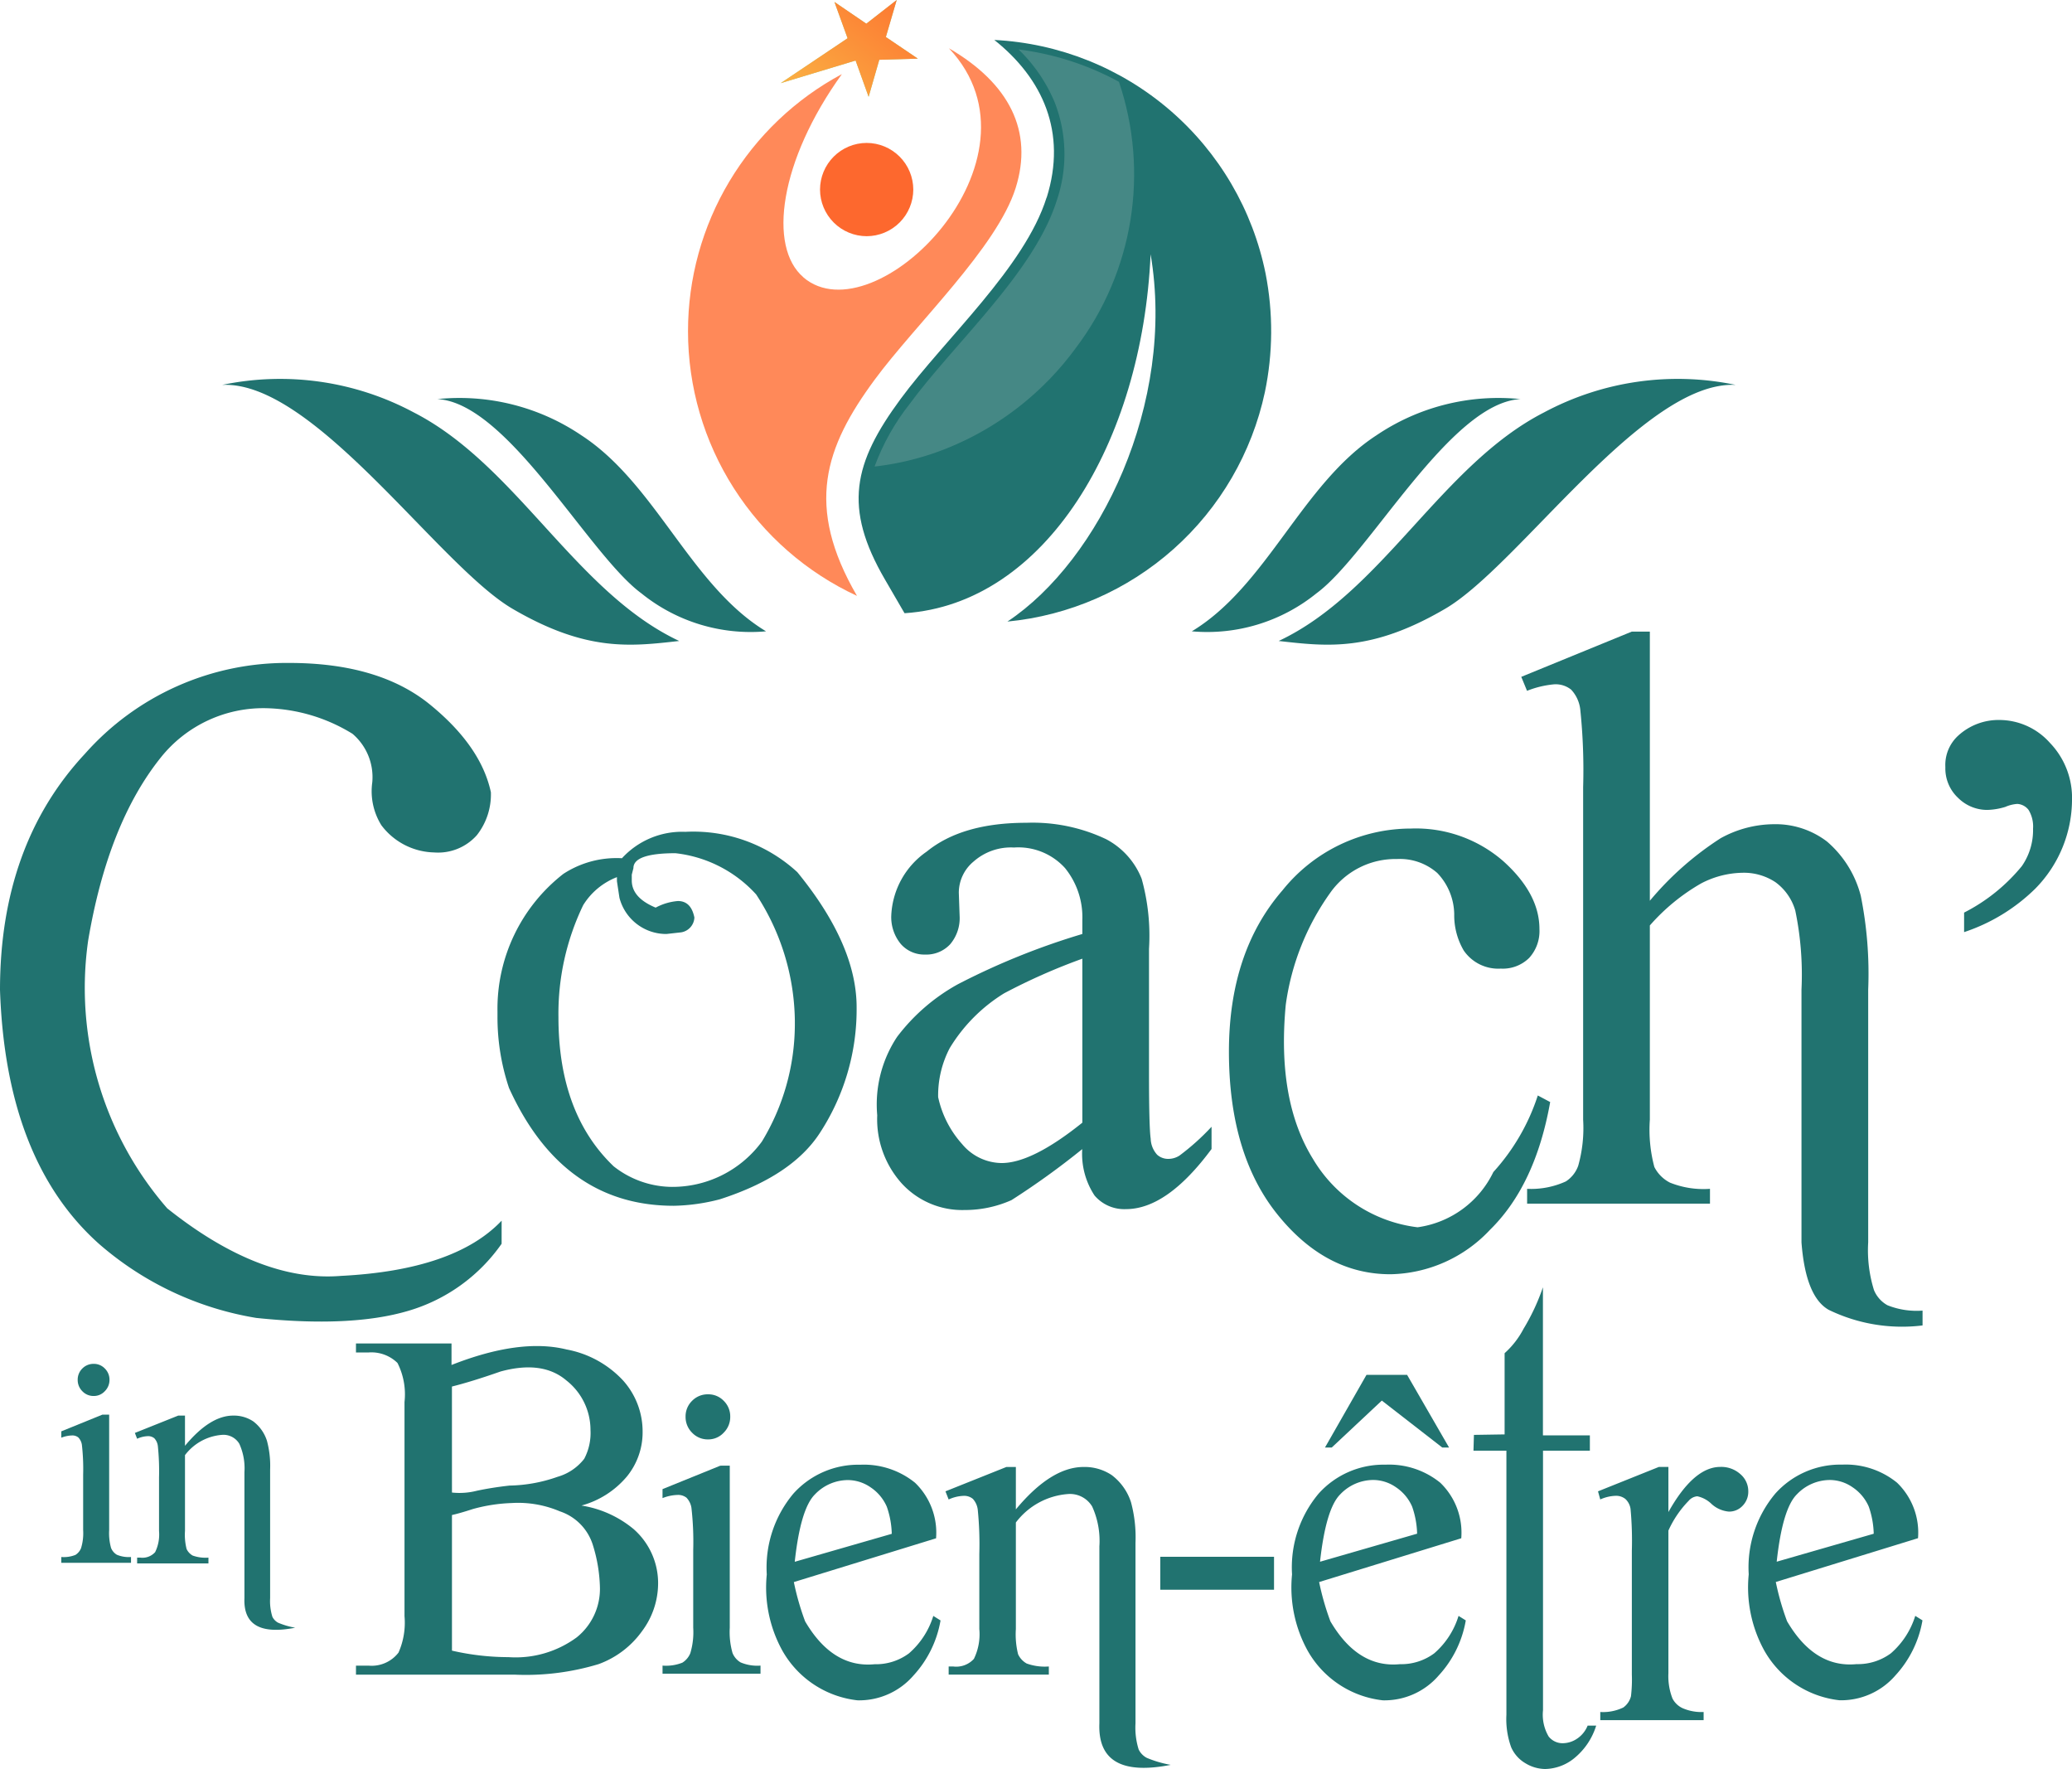 <?xml version="1.0" encoding="UTF-8"?> <svg xmlns="http://www.w3.org/2000/svg" width="159.186" height="135.873" data-name="Groupe 274"><defs><clipPath id="a"><path fill="none" d="M14.44 12.109c-1.685 5.365-7.826 10.872-11.212 15.466-3.638 4.936-4.426 8.338-1.2 13.879l1.492 2.569.034.011c10.771-.719 18.234-13.083 18.879-27.571 1.94 11.433-3.928 23.519-11 28.214a22.421 22.421 0 0 0 19.779-17.621 22.974 22.974 0 0 0 .055-9.107A22.415 22.415 0 0 0 10.425.001c3.714 2.957 5.6 7.082 4.024 12.109" data-name="Tracé 6"></path></clipPath><clipPath id="b"><path fill="none" d="M8.87 17.596c-2.741-2.335-1.852-8.933 2.952-15.608A22.391 22.391 0 0 0 .001 21.735a22.4 22.4 0 0 0 12.982 20.331c-4.018-6.912-2.468-11.416 1.354-16.6 3.154-4.284 9.4-10.156 10.838-14.738 1.368-4.348-.478-8.021-5.129-10.725 8.044 8.533-5.7 22.264-11.178 17.6" data-name="Tracé 8"></path></clipPath><clipPath id="c"><path fill="none" d="M13.854 4.096a10.985 10.985 0 0 1 .152 7.484c-1.015 3.23-3.519 6.382-5.686 8.944-.93 1.1-1.88 2.176-2.821 3.264l-.168.2c-.9 1.045-1.8 2.108-2.617 3.221A17.544 17.544 0 0 0 0 32.042a21.4 21.4 0 0 0 5.5-1.377 22.818 22.818 0 0 0 9.977-7.75 22.146 22.146 0 0 0 3.3-20.429A21.764 21.764 0 0 0 11.063 0a12.082 12.082 0 0 1 2.791 4.1" data-name="Tracé 10"></path></clipPath><clipPath id="d"><path fill="none" d="M0 3.581a3.589 3.589 0 0 0 3.583 3.584 3.589 3.589 0 0 0 3.583-3.584A3.59 3.59 0 0 0 3.583 0 3.59 3.59 0 0 0 0 3.581" data-name="Tracé 12"></path></clipPath><clipPath id="e"><path fill="none" d="M6.579 1.819 4.13.15l1.01 2.787L0 6.385l5.755-1.736 1 2.787.819-2.845 2.962-.087L8.08 2.842l.833-2.844Z" data-name="Tracé 15"></path></clipPath><linearGradient id="f" x1=".52" x2=".557" y1=".655" y2=".655" gradientUnits="objectBoundingBox"><stop offset="0" stop-color="#fd682e"></stop><stop offset=".1" stop-color="#fc7230"></stop><stop offset=".2" stop-color="#fc7d33"></stop><stop offset=".3" stop-color="#fc8937"></stop><stop offset=".4" stop-color="#fb963b"></stop><stop offset=".5" stop-color="#fba33f"></stop><stop offset=".6" stop-color="#fbb043"></stop><stop offset=".7" stop-color="#fabe48"></stop><stop offset=".8" stop-color="#facc4c"></stop><stop offset=".9" stop-color="#f9d952"></stop><stop offset="1" stop-color="#f9e757"></stop></linearGradient></defs><g clip-path="url(#a)" data-name="Groupe 6" transform="translate(65.965 3.067)"><g data-name="Groupe 5"><path fill="#217370" d="M-6.602 44.011-.707-3.996 37.25.664l-5.895 48.007Z" data-name="Tracé 5"></path></g></g><g clip-path="url(#b)" data-name="Groupe 8" transform="translate(52.857 3.705)"><g data-name="Groupe 7"><path fill="#ff8959" d="m29.706.065-1.655 43.078-29.665-1.139L.041-1.078Z" data-name="Tracé 7"></path></g></g><g clip-path="url(#c)" data-name="Groupe 10" transform="translate(67.189 3.797)"><g data-name="Groupe 9"><path fill="#458885" d="M11.063.001a12.1 12.1 0 0 1 2.792 4.1 10.99 10.99 0 0 1 .151 7.482c-1.013 3.23-3.519 6.382-5.686 8.944-.928 1.095-1.876 2.174-2.82 3.26l-.168.2c-.9 1.044-1.8 2.107-2.619 3.219A17.6 17.6 0 0 0 0 32.039a21.4 21.4 0 0 0 5.5-1.375 22.844 22.844 0 0 0 9.977-7.75 22.141 22.141 0 0 0 3.3-20.429A21.708 21.708 0 0 0 11.063.001" data-name="Tracé 9"></path></g></g><g clip-path="url(#d)" data-name="Groupe 12" transform="translate(63 10.978)"><g data-name="Groupe 11"><path fill="#fd682e" d="m4.328 10.67-7.833-6.343 6.343-7.832 7.833 6.342Z" data-name="Tracé 11"></path></g></g><g data-name="Groupe 13"><path fill="#a8d888" d="M66.557 1.822 64.108.153l1.01 2.787-5.14 3.448 5.757-1.737 1 2.787.819-2.846 2.962-.087-2.457-1.661.832-2.842Z" data-name="Tracé 13"></path></g><g clip-path="url(#e)" data-name="Groupe 15" transform="translate(59.978)"><g data-name="Groupe 14"><path fill="url(#f)" d="M357.2 678.618 0 186.967 257.338 0l357.2 491.65Z" data-name="Tracé 14" transform="rotate(126.02 292.245 167.757)"></path></g></g><g data-name="Groupe 16"><path fill="#217370" d="M34.723 126.789a19.474 19.474 0 0 0 4.343.5 7.923 7.923 0 0 0 5.242-1.519 4.774 4.774 0 0 0 1.784-3.786 11.775 11.775 0 0 0-.537-3.285 3.966 3.966 0 0 0-2.553-2.613 8.18 8.18 0 0 0-3.707-.633 12.567 12.567 0 0 0-2.96.458c-.716.232-1.254.384-1.612.462Zm0-12.144a5.349 5.349 0 0 0 1.901-.134c.781-.167 1.621-.3 2.518-.4a11.636 11.636 0 0 0 3.689-.672 3.982 3.982 0 0 0 2.055-1.388 4.247 4.247 0 0 0 .48-2.209 4.835 4.835 0 0 0-1.844-3.8q-1.844-1.576-5.073-.691-2.19.768-3.728 1.152Zm9.952 1a8.287 8.287 0 0 1 4 1.805 5.521 5.521 0 0 1 1.885 4.228 6.142 6.142 0 0 1-1.231 3.611 7.078 7.078 0 0 1-3.342 2.537 19.294 19.294 0 0 1-6.455.808H27.349v-.693h.96a2.605 2.605 0 0 0 2.307-1 5.677 5.677 0 0 0 .461-2.8v-16.448a5.337 5.337 0 0 0-.539-3 2.863 2.863 0 0 0-2.23-.806h-.96v-.691h7.341v1.651q5.265-2.073 8.838-1.191a7.886 7.886 0 0 1 4.343 2.383 5.866 5.866 0 0 1 1.5 3.956 5.364 5.364 0 0 1-1.192 3.4 6.94 6.94 0 0 1-3.5 2.248" data-name="Tracé 16"></path></g><g data-name="Groupe 17"><path fill="#217370" d="M54.402 107.101a1.629 1.629 0 0 1 1.2.5 1.668 1.668 0 0 1 .5 1.23 1.692 1.692 0 0 1-.5 1.214 1.61 1.61 0 0 1-1.2.519 1.65 1.65 0 0 1-1.231-.515 1.694 1.694 0 0 1-.5-1.214 1.669 1.669 0 0 1 .5-1.234 1.671 1.671 0 0 1 1.231-.5m1.664 5.478v12.447a5.888 5.888 0 0 0 .211 1.942 1.486 1.486 0 0 0 .624.726 3.3 3.3 0 0 0 1.527.245v.624h-7.527v-.624a3.4 3.4 0 0 0 1.526-.227 1.539 1.539 0 0 0 .608-.726 5.627 5.627 0 0 0 .223-1.96v-5.964a22.971 22.971 0 0 0-.139-3.261 1.458 1.458 0 0 0-.381-.762 1.045 1.045 0 0 0-.695-.209 3.4 3.4 0 0 0-1.143.243v-.69l4.437-1.8Z" data-name="Tracé 17"></path></g><g data-name="Groupe 18"><path fill="#217370" d="m61.058 119.964 7.454-2.147a6.767 6.767 0 0 0-.381-2.082 3.429 3.429 0 0 0-1.249-1.492 3.09 3.09 0 0 0-1.735-.555 3.515 3.515 0 0 0-2.53 1.093q-1.114 1.09-1.559 5.183m-.069 1.559a20.24 20.24 0 0 0 .866 3.017q2.116 3.607 5.34 3.294a4.266 4.266 0 0 0 2.635-.833 6.223 6.223 0 0 0 1.873-2.879l.556.349a8.333 8.333 0 0 1-2.08 4.229 5.515 5.515 0 0 1-4.3 1.906 7.594 7.594 0 0 1-5.79-3.848 10.043 10.043 0 0 1-1.18-5.821 8.827 8.827 0 0 1 2.045-6.209 6.685 6.685 0 0 1 5.131-2.218 6.244 6.244 0 0 1 4.218 1.386 5.327 5.327 0 0 1 1.612 4.265Z" data-name="Tracé 18"></path></g><g data-name="Groupe 19"><path fill="#217370" d="M78.046 115.94q2.706-3.256 5.2-3.258a3.754 3.754 0 0 1 2.165.624 4.243 4.243 0 0 1 1.479 2.078 10.347 10.347 0 0 1 .347 3.122v13.868a5.62 5.62 0 0 0 .245 2.011 1.445 1.445 0 0 0 .624.641 8.573 8.573 0 0 0 1.837.537q-5.653 1.111-5.481-3.189v-13.591a6.371 6.371 0 0 0-.555-3.067 1.987 1.987 0 0 0-1.872-.954 5.524 5.524 0 0 0-3.989 2.185v8.182a6.308 6.308 0 0 0 .172 1.94 1.567 1.567 0 0 0 .661.71 4.093 4.093 0 0 0 1.7.227v.624h-7.696v-.624h.346a1.834 1.834 0 0 0 1.594-.585 4.31 4.31 0 0 0 .415-2.287v-5.76a26.6 26.6 0 0 0-.12-3.416 1.484 1.484 0 0 0-.381-.831 1.051 1.051 0 0 0-.713-.227 3 3 0 0 0-1.142.278l-.245-.625 4.681-1.871h.728Z" data-name="Tracé 19"></path></g><g data-name="Groupe 21"><path fill="#217370" d="M89.141 119.58h8.739v2.531h-8.739Z" data-name="Tracé 21"></path></g><g data-name="Groupe 22"><path fill="#217370" d="M104.984 105.606h3.12l3.224 5.583h-.521l-4.645-3.607-3.849 3.607h-.519Zm-3.571 14.355 7.46-2.155a6.77 6.77 0 0 0-.383-2.08 3.422 3.422 0 0 0-1.247-1.49 3.087 3.087 0 0 0-1.735-.556 3.51 3.51 0 0 0-2.535 1.099q-1.108 1.09-1.559 5.183m-.069 1.559a20.3 20.3 0 0 0 .866 3.017q2.116 3.606 5.34 3.292a4.264 4.264 0 0 0 2.636-.833 6.189 6.189 0 0 0 1.869-2.876l.556.346a8.306 8.306 0 0 1-2.079 4.229 5.5 5.5 0 0 1-4.299 1.91 7.592 7.592 0 0 1-5.79-3.847 10.06 10.06 0 0 1-1.18-5.824 8.819 8.819 0 0 1 2.045-6.21 6.7 6.7 0 0 1 5.131-2.219 6.235 6.235 0 0 1 4.213 1.387 5.327 5.327 0 0 1 1.612 4.265Z" data-name="Tracé 22"></path></g><g data-name="Groupe 23"><path fill="#217370" d="M118.539 98.88v11.373h3.606v1.178h-3.6v19.935a3.311 3.311 0 0 0 .43 2.014 1.362 1.362 0 0 0 1.091.521 2 2 0 0 0 1.093-.347 2.176 2.176 0 0 0 .815-1.006h.657a5.216 5.216 0 0 1-1.68 2.5 3.651 3.651 0 0 1-2.236.833 2.966 2.966 0 0 1-1.508-.434 2.662 2.662 0 0 1-1.109-1.239 6.357 6.357 0 0 1-.365-2.495v-20.282h-2.53l.035-1.214 2.357-.037v-6.238a6.639 6.639 0 0 0 1.453-1.871 16.312 16.312 0 0 0 1.491-3.191" data-name="Tracé 23"></path></g><g data-name="Groupe 24"><path fill="#217370" d="M128.179 112.677v3.467q1.944-3.467 3.988-3.467a2.2 2.2 0 0 1 1.541.555 1.724 1.724 0 0 1 .608 1.318 1.536 1.536 0 0 1-.434 1.109 1.408 1.408 0 0 1-1.059.45 2.258 2.258 0 0 1-1.334-.59 2.238 2.238 0 0 0-1.091-.586.973.973 0 0 0-.661.346 7.923 7.923 0 0 0-1.558 2.288v10.953a4.721 4.721 0 0 0 .312 1.944 1.649 1.649 0 0 0 .78.746 3.618 3.618 0 0 0 1.614.292v.625h-7.94v-.625a3.575 3.575 0 0 0 1.768-.345 1.522 1.522 0 0 0 .59-.866 10.884 10.884 0 0 0 .067-1.665v-9.5a26.649 26.649 0 0 0-.1-3.225 1.294 1.294 0 0 0-.4-.764 1.14 1.14 0 0 0-.747-.24 3.1 3.1 0 0 0-1.18.28l-.172-.624 4.679-1.876Z" data-name="Tracé 24"></path></g><g data-name="Groupe 25"><path fill="#217370" d="m136.499 119.958 7.454-2.148a6.767 6.767 0 0 0-.381-2.082 3.429 3.429 0 0 0-1.249-1.491 3.076 3.076 0 0 0-1.735-.555 3.512 3.512 0 0 0-2.53 1.093q-1.114 1.09-1.559 5.183m-.069 1.559a20.088 20.088 0 0 0 .866 3.017q2.116 3.607 5.34 3.292a4.269 4.269 0 0 0 2.635-.831 6.255 6.255 0 0 0 1.873-2.877l.555.346a8.32 8.32 0 0 1-2.08 4.229 5.514 5.514 0 0 1-4.3 1.908 7.594 7.594 0 0 1-5.79-3.848 10.059 10.059 0 0 1-1.179-5.824 8.814 8.814 0 0 1 2.045-6.207 6.687 6.687 0 0 1 5.131-2.22 6.244 6.244 0 0 1 4.218 1.387 5.325 5.325 0 0 1 1.612 4.263Z" data-name="Tracé 25"></path></g><g data-name="Groupe 26"><path fill="#217370" d="M7.202 104.761a1.162 1.162 0 0 1 .852.358 1.2 1.2 0 0 1 .358.875 1.209 1.209 0 0 1-.358.865 1.141 1.141 0 0 1-.852.37 1.173 1.173 0 0 1-.877-.368 1.207 1.207 0 0 1-.356-.865 1.194 1.194 0 0 1 .356-.877 1.2 1.2 0 0 1 .877-.358m1.185 3.9v8.863a4.193 4.193 0 0 0 .147 1.382 1.073 1.073 0 0 0 .445.519 2.371 2.371 0 0 0 1.086.172v.445H4.709v-.445a2.409 2.409 0 0 0 1.086-.161 1.089 1.089 0 0 0 .432-.517 3.926 3.926 0 0 0 .161-1.394v-4.247a16.318 16.318 0 0 0-.099-2.317 1.05 1.05 0 0 0-.273-.548.73.73 0 0 0-.492-.152 2.462 2.462 0 0 0-.815.172v-.488l3.159-1.284Z" data-name="Tracé 26"></path></g><g data-name="Groupe 27"><path fill="#217370" d="M14.212 111.056q1.923-2.32 3.703-2.321a2.684 2.684 0 0 1 1.543.445 3.03 3.03 0 0 1 1.049 1.483 7.385 7.385 0 0 1 .246 2.22v9.874a4.026 4.026 0 0 0 .174 1.432 1.041 1.041 0 0 0 .443.457 6.035 6.035 0 0 0 1.309.383q-4.024.789-3.9-2.271v-9.677a4.553 4.553 0 0 0-.394-2.184 1.418 1.418 0 0 0-1.334-.681 3.938 3.938 0 0 0-2.839 1.556v5.826a4.421 4.421 0 0 0 .123 1.382 1.12 1.12 0 0 0 .47.507 2.931 2.931 0 0 0 1.209.158v.446h-5.479v-.446h.246a1.306 1.306 0 0 0 1.137-.42 3.078 3.078 0 0 0 .3-1.628v-4.1a18.856 18.856 0 0 0-.091-2.429 1.059 1.059 0 0 0-.271-.591.744.744 0 0 0-.507-.162 2.136 2.136 0 0 0-.814.199l-.173-.447 3.331-1.332h.519Z" data-name="Tracé 27"></path></g><g data-name="Groupe 28"><path fill="#217370" d="M38.538 95.536a13.313 13.313 0 0 1-7.181 5.156q-4.4 1.3-11.676.54a24.39 24.39 0 0 1-12.089-5.7Q.443 89.14 0 76.04q0-11.136 6.518-18.131a20.7 20.7 0 0 1 15.693-6.987q6.9 0 10.822 3.195t4.681 6.74a5.063 5.063 0 0 1-1.074 3.29 3.979 3.979 0 0 1-3.29 1.331 5.218 5.218 0 0 1-4.05-2.089 4.94 4.94 0 0 1-.7-3.29 4.366 4.366 0 0 0-1.52-3.735 13.151 13.151 0 0 0-6.513-1.962 10.08 10.08 0 0 0-8.226 3.8q-4.05 5.063-5.569 14.049a25.779 25.779 0 0 0 6.074 20.563q7.149 5.7 13.352 5.19 8.736-.444 12.341-4.24Z" data-name="Tracé 28"></path></g><g data-name="Groupe 29"><path fill="#217370" d="M48.537 67.185v.443q0 1.329 1.836 2.089a4.337 4.337 0 0 1 1.71-.507c.675 0 1.095.422 1.265 1.267a1.207 1.207 0 0 1-1.012 1.138l-1.139.127a3.712 3.712 0 0 1-3.607-2.785l-.192-1.267v-.315a5.289 5.289 0 0 0-2.594 2.154 19.2 19.2 0 0 0-1.9 8.6q0 7.4 4.238 11.455a7.311 7.311 0 0 0 4.367 1.582 8.525 8.525 0 0 0 7.025-3.48 17.4 17.4 0 0 0 2.532-8.923v-.381a18.038 18.038 0 0 0-2.975-9.681 9.838 9.838 0 0 0-6.2-3.164q-3.229.004-3.226 1.141Zm4.114-3.29a11.786 11.786 0 0 1 8.607 3.1q4.555 5.571 4.554 10.379a17.363 17.363 0 0 1-2.846 9.683q-2.155 3.29-7.658 5.062a14.9 14.9 0 0 1-3.544.5q-8.545 0-12.658-9.049a17.07 17.07 0 0 1-.886-5.443v-.443a13.124 13.124 0 0 1 5.064-10.561 7.472 7.472 0 0 1 4.5-1.2 6.26 6.26 0 0 1 4.868-2.028" data-name="Tracé 29"></path></g><g data-name="Groupe 30"><path fill="#217370" d="M83.153 86.233V73.639a46.579 46.579 0 0 0-6.012 2.661 12.631 12.631 0 0 0-4.176 4.207 7.853 7.853 0 0 0-.89 3.765 7.875 7.875 0 0 0 1.84 3.606 4 4 0 0 0 3.037 1.458q2.341 0 6.2-3.1m0 2.025a60.071 60.071 0 0 1-5.443 3.923 8.774 8.774 0 0 1-3.607.76 6.3 6.3 0 0 1-4.807-2.023 7.373 7.373 0 0 1-1.9-5.253 9.4 9.4 0 0 1 1.52-6.015 14.846 14.846 0 0 1 4.681-4.053 54.978 54.978 0 0 1 9.557-3.858v-1.076a5.987 5.987 0 0 0-1.329-3.986A4.841 4.841 0 0 0 77.9 65.1a4.332 4.332 0 0 0-3.1 1.075 3.114 3.114 0 0 0-1.137 2.4l.062 1.772a3.1 3.1 0 0 1-.726 2.183 2.5 2.5 0 0 1-1.931.792 2.385 2.385 0 0 1-1.87-.822 3.239 3.239 0 0 1-.723-2.215 6.293 6.293 0 0 1 2.721-4.871q2.716-2.214 7.653-2.214a13.167 13.167 0 0 1 6.139 1.263A5.868 5.868 0 0 1 87.71 67.5a16.312 16.312 0 0 1 .565 5.381V82.5q0 4.05.129 4.968a1.915 1.915 0 0 0 .5 1.233 1.253 1.253 0 0 0 .824.315 1.568 1.568 0 0 0 .886-.252 18.153 18.153 0 0 0 2.466-2.215v1.708q-3.418 4.622-6.58 4.619a3 3 0 0 1-2.406-1.042 5.806 5.806 0 0 1-.948-3.577" data-name="Tracé 30"></path></g><g data-name="Groupe 31"><path fill="#217370" d="M119.096 84.651q-1.137 6.395-4.619 9.809a10.735 10.735 0 0 1-7.656 3.418q-5 0-8.7-4.621T94.415 80.79q0-7.654 4.114-12.4a12.643 12.643 0 0 1 9.874-4.747 10.222 10.222 0 0 1 7.085 2.5q2.785 2.5 2.783 5.221a3.06 3.06 0 0 1-.79 2.217 2.88 2.88 0 0 1-2.181.82 3.212 3.212 0 0 1-2.848-1.394 5.353 5.353 0 0 1-.728-2.785 4.672 4.672 0 0 0-1.3-3.164 4.347 4.347 0 0 0-3.1-1.074 6.134 6.134 0 0 0-5.125 2.593 19.274 19.274 0 0 0-3.418 8.606q-.694 7.343 2.089 11.834a10.852 10.852 0 0 0 8.038 5.253 7.619 7.619 0 0 0 5.822-4.242 16.149 16.149 0 0 0 3.415-5.882Z" data-name="Tracé 31"></path></g><g data-name="Groupe 32"><path fill="#217370" d="M126.753 48.517v20.672a23.9 23.9 0 0 1 5.443-4.805 8.562 8.562 0 0 1 4.049-1.074 6.51 6.51 0 0 1 4.114 1.327 8.184 8.184 0 0 1 2.6 4.173 30.307 30.307 0 0 1 .569 7.208v19.407a10.291 10.291 0 0 0 .443 3.666 2.348 2.348 0 0 0 1.044 1.171 6.068 6.068 0 0 0 2.69.409v1.139a12.882 12.882 0 0 1-7.213-1.2q-1.775-1.01-2.089-5.183v-19.41a24.239 24.239 0 0 0-.475-6.07 4.112 4.112 0 0 0-1.518-2.179 4.388 4.388 0 0 0-2.564-.728 7.059 7.059 0 0 0-3.164.824 15.418 15.418 0 0 0-3.929 3.222v14.919a11.08 11.08 0 0 0 .347 3.636 2.737 2.737 0 0 0 1.2 1.2 6.929 6.929 0 0 0 3.073.476v1.139h-14.049v-1.139a6.417 6.417 0 0 0 2.975-.569 2.375 2.375 0 0 0 .95-1.2 10.671 10.671 0 0 0 .379-3.542v-25.54a44.848 44.848 0 0 0-.221-5.975 2.68 2.68 0 0 0-.7-1.518 1.911 1.911 0 0 0-1.3-.409 7.454 7.454 0 0 0-2.089.5l-.443-1.074 8.486-3.473Z" data-name="Tracé 32"></path></g><g data-name="Groupe 33"><path fill="#217370" d="M150.896 71.599v-1.5a13.854 13.854 0 0 0 4.435-3.569 4.836 4.836 0 0 0 .862-2.879 2.444 2.444 0 0 0-.344-1.439 1.166 1.166 0 0 0-.866-.461 2.742 2.742 0 0 0-.92.229 5.126 5.126 0 0 1-1.382.232 3.168 3.168 0 0 1-2.244-.923 3.09 3.09 0 0 1-.98-2.36 3.049 3.049 0 0 1 .98-2.417 4.593 4.593 0 0 1 3.223-1.208 5.21 5.21 0 0 1 3.827 1.754 6.09 6.09 0 0 1 1.7 4.406 9.779 9.779 0 0 1-2.818 6.792 14.136 14.136 0 0 1-5.473 3.343" data-name="Tracé 33"></path></g><g data-name="Groupe 34"><path fill="#217370" d="M98.237 49.235c3.74.422 7.119.845 12.792-2.473s15.259-17.554 22.322-17.196a21.759 21.759 0 0 0-14.721 2.11c-7.904 4.043-12.429 13.818-20.393 17.559" data-name="Tracé 34"></path></g><g data-name="Groupe 35"><path fill="#217370" d="M91.563 48.494a13.347 13.347 0 0 0 9.573-2.916c4.068-2.988 10.252-14.631 15.675-14.923a16.723 16.723 0 0 0-11.075 2.791c-5.714 3.722-8.388 11.552-14.173 15.048" data-name="Tracé 35"></path></g><g data-name="Groupe 36"><path fill="#217370" d="M52.182 49.235c-3.745.421-7.124.845-12.8-2.469s-15.256-17.558-22.318-17.2a21.759 21.759 0 0 1 14.718 2.11c7.906 4.043 12.431 13.818 20.4 17.559" data-name="Tracé 36"></path></g><g data-name="Groupe 37"><path fill="#217370" d="M58.853 48.494a13.347 13.347 0 0 1-9.575-2.916C45.21 42.59 39.026 30.947 33.603 30.655a16.723 16.723 0 0 1 11.076 2.791c5.714 3.722 8.387 11.552 14.174 15.048" data-name="Tracé 37"></path></g></svg> 